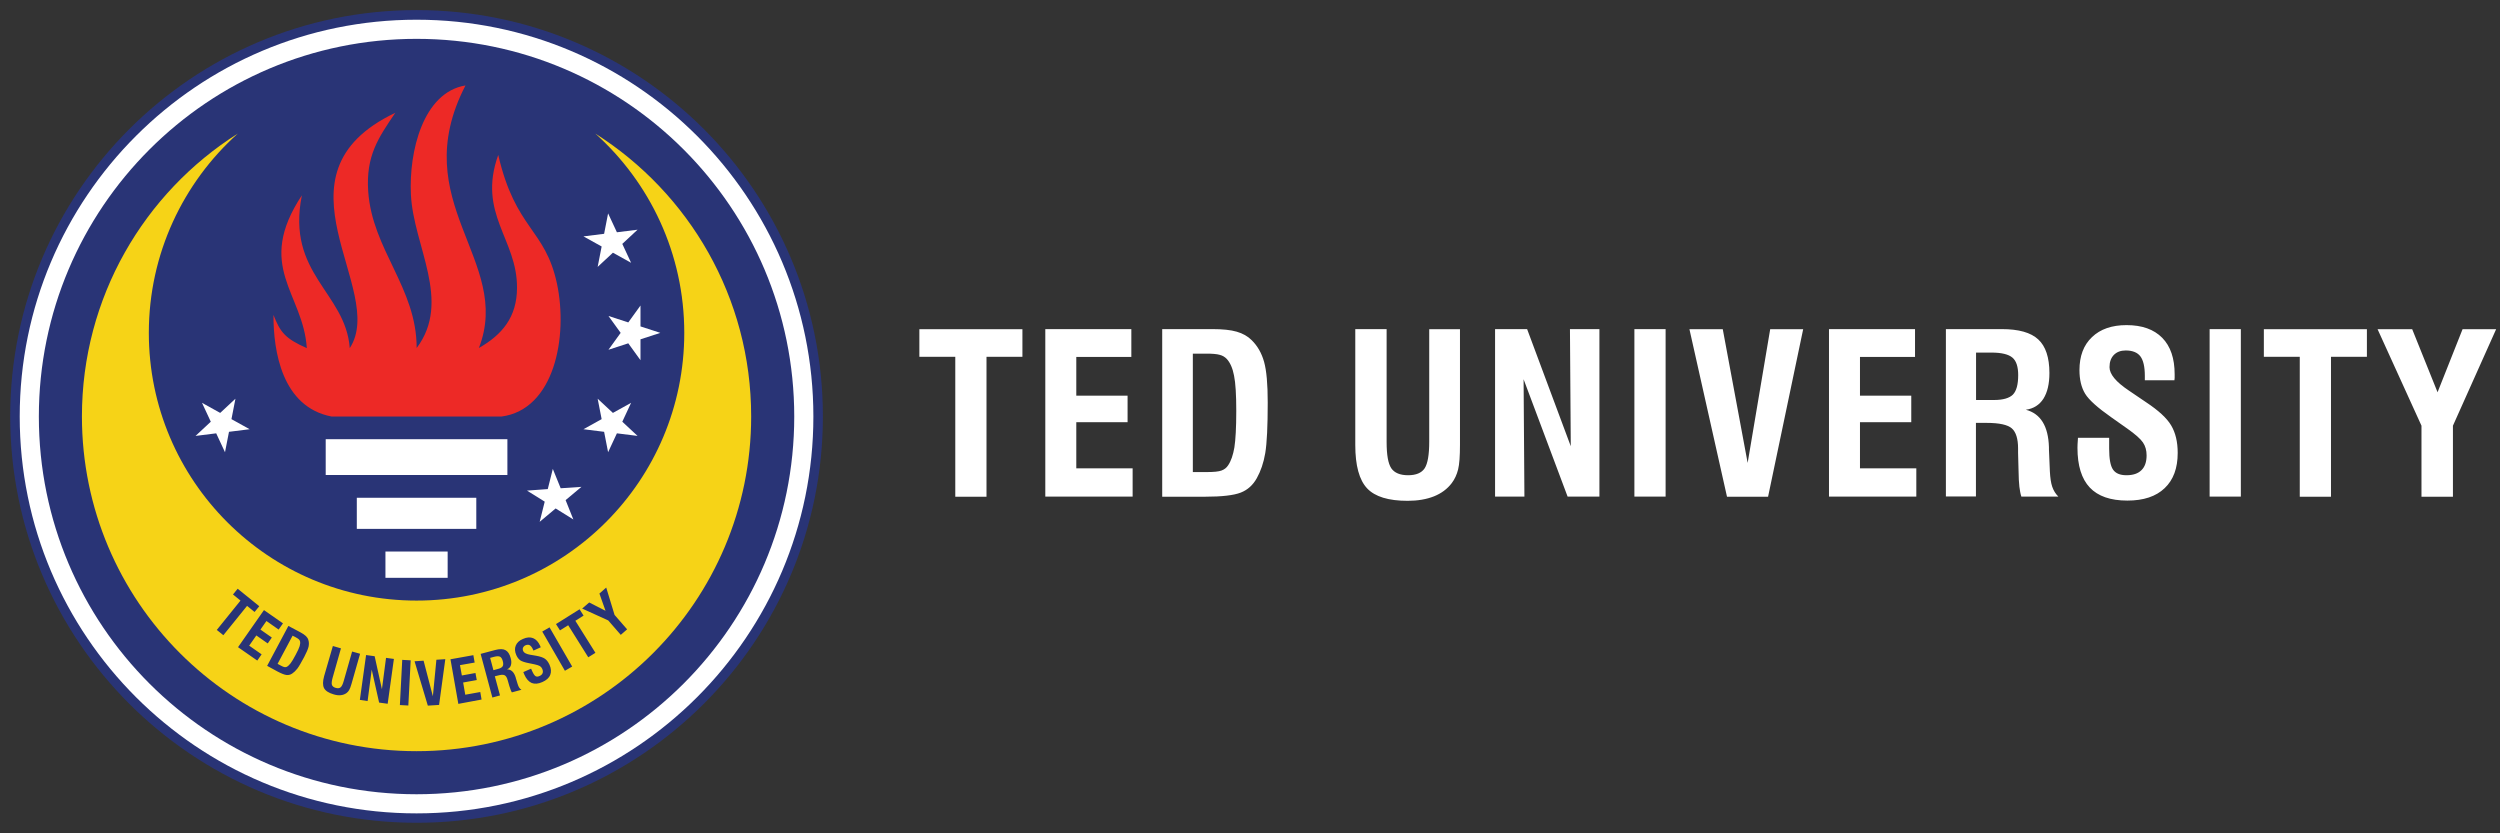 <svg width="213" height="71" viewBox="0 0 213 71" fill="none" xmlns="http://www.w3.org/2000/svg">
<rect x="0" y="0" width="213" height="71" fill="#333333" stroke="none"/>
<path d="M35.49 0.86C54.61 0.86 70.11 16.36 70.11 35.48C70.11 54.6 54.61 70.1 35.49 70.1C16.37 70.1 0.87 54.6 0.87 35.48C0.87 16.37 16.37 0.86 35.49 0.86Z" fill="#293476"/>
<path d="M35.49 1.68C54.16 1.68 69.3 16.82 69.3 35.49C69.3 54.16 54.16 69.3 35.49 69.3C16.82 69.3 1.68 54.16 1.68 35.49C1.68 16.82 16.82 1.68 35.49 1.68Z" fill="white"/>
<path d="M35.49 3.31C53.26 3.31 67.67 17.72 67.67 35.49C67.67 53.26 53.26 67.67 35.49 67.67C17.72 67.67 3.31 53.26 3.31 35.49C3.31 17.72 17.72 3.31 35.49 3.31Z" fill="#293476"/>
<path d="M50.72 11.38C55.37 15.56 58.3 21.61 58.3 28.36C58.3 40.96 48.09 51.17 35.49 51.17C22.9 51.17 12.68 40.96 12.68 28.36C12.68 21.62 15.61 15.56 20.26 11.38C12.28 16.43 6.98 25.34 6.98 35.48C6.98 51.23 19.74 64 35.49 64C51.23 64 64 51.23 64 35.48C64 25.34 58.7 16.44 50.72 11.38Z" fill="#F6D317"/>
<path d="M54.57 26.03L53.53 27.47L51.84 26.92L52.88 28.36L51.84 29.8L53.53 29.25L54.57 30.69V28.91L56.26 28.36L54.57 27.81V26.03ZM53.77 34.32L52.22 35.18L50.92 33.97L51.26 35.71L49.71 36.57L51.47 36.79L51.81 38.53L52.56 36.92L54.32 37.14L53.02 35.93L53.77 34.32ZM49.54 41.48L47.77 41.6L47.1 39.95L46.67 41.67L44.9 41.8L46.41 42.74L45.98 44.46L47.34 43.32L48.85 44.26L48.19 42.61L49.54 41.48ZM17.21 34.32L18.76 35.18L20.06 33.97L19.72 35.71L21.27 36.57L19.51 36.79L19.17 38.53L18.42 36.92L16.66 37.14L17.96 35.93L17.21 34.32ZM51.81 18.18L51.47 19.92L49.71 20.14L51.26 21L50.92 22.74L52.22 21.53L53.77 22.39L53.02 20.78L54.32 19.57L52.56 19.79L51.81 18.18Z" fill="white"/>
<path d="M30.4 45.06H40.58V42.41H30.4V45.06ZM27.75 40.47H43.23V37.42H27.75V40.47ZM32.84 49.23H38.14V46.99H32.84V49.23Z" fill="white"/>
<path d="M42.45 13.2C43.93 19.58 46.44 19.46 47.45 24.15C48.42 28.69 47.23 34.9 42.72 35.49C37.64 35.49 33.34 35.49 28.26 35.49C24.02 34.68 23.29 29.91 23.3 26.83C23.86 28.27 24.27 28.84 26.14 29.66C25.84 24.95 21.7 22.73 25.72 16.64C24.37 23.36 29.44 24.88 29.8 29.66C33.05 24.68 22.55 14.91 33.68 9.61C32.22 11.76 31.17 13.29 31.37 16.29C31.71 21.29 35.5 24.5 35.5 29.65C38.52 25.64 35.22 20.97 35.01 16.58C34.83 12.92 36.04 7.88 39.66 7.28C34.5 17.26 43.72 22.18 40.8 29.65C42.78 28.52 44.04 27.03 44.05 24.53C44.08 20.37 40.65 18.22 42.45 13.2Z" fill="#ED2926"/>
<path d="M50.12 56L48.41 53.27L47.71 53.71L47.37 53.17L49.38 51.91L49.72 52.45L49.02 52.89L50.73 55.62L50.12 56ZM48.13 57.15L46.2 53.81L46.82 53.45L48.75 56.79L48.13 57.15ZM42.04 57.1L42.44 56.99C42.64 56.94 42.77 56.86 42.83 56.76C42.89 56.66 42.89 56.5 42.83 56.3C42.78 56.12 42.7 56 42.6 55.95C42.49 55.9 42.33 55.9 42.1 55.96L41.76 56.05L42.04 57.1ZM41.95 59.43L40.95 55.71L42.19 55.38C42.57 55.28 42.86 55.28 43.06 55.39C43.27 55.5 43.42 55.72 43.51 56.07C43.58 56.31 43.58 56.51 43.53 56.68C43.48 56.84 43.37 56.96 43.2 57.03C43.55 57.03 43.8 57.26 43.94 57.73C43.95 57.75 43.95 57.77 43.95 57.78L44.1 58.27C44.14 58.41 44.19 58.52 44.24 58.59C44.29 58.67 44.36 58.73 44.43 58.77L43.61 58.99C43.57 58.93 43.54 58.86 43.51 58.78C43.48 58.7 43.44 58.58 43.39 58.43L43.28 58.04L43.25 57.94C43.19 57.72 43.11 57.59 42.99 57.53C42.88 57.47 42.68 57.48 42.4 57.56L42.16 57.62L42.6 59.25L41.95 59.43ZM44.59 57.26L45.25 56.97L45.35 57.2C45.45 57.42 45.54 57.55 45.63 57.61C45.72 57.66 45.83 57.66 45.96 57.6C46.1 57.54 46.19 57.46 46.23 57.35C46.27 57.25 46.26 57.13 46.2 56.99C46.15 56.88 46.09 56.81 46 56.75C45.92 56.7 45.76 56.65 45.54 56.6L45.1 56.51C44.72 56.44 44.46 56.35 44.33 56.26C44.19 56.16 44.08 56.02 43.99 55.82C43.86 55.52 43.84 55.25 43.94 55.01C44.04 54.76 44.24 54.57 44.55 54.44C44.88 54.29 45.17 54.27 45.42 54.37C45.67 54.47 45.87 54.69 46.02 55.02C46.03 55.05 46.05 55.08 46.05 55.1C46.06 55.12 46.06 55.14 46.07 55.15L45.45 55.43L45.41 55.34C45.33 55.15 45.23 55.03 45.13 54.97C45.03 54.92 44.91 54.92 44.77 54.98C44.66 55.03 44.6 55.1 44.56 55.18C44.53 55.27 44.53 55.37 44.58 55.48C44.65 55.63 44.85 55.73 45.2 55.79H45.21L45.68 55.87C46.01 55.93 46.26 56.01 46.42 56.12C46.58 56.23 46.71 56.4 46.82 56.64C46.96 56.96 46.98 57.25 46.88 57.5C46.78 57.76 46.55 57.96 46.21 58.11C45.86 58.27 45.55 58.29 45.3 58.19C45.05 58.08 44.83 57.84 44.67 57.47C44.65 57.43 44.63 57.36 44.59 57.27V57.26ZM39.05 59.97L38.38 56.17L40.33 55.82L40.44 56.45L39.19 56.67L39.35 57.55L40.51 57.34L40.62 57.94L39.46 58.15L39.64 59.19L40.92 58.96L41.03 59.6L39.05 59.97ZM36.45 60.12L35.32 56.34L36.09 56.29L36.88 59.32L37.18 56.21L37.94 56.16L37.41 60.06L36.45 60.12ZM34.07 60.07L34.27 56.22L34.99 56.26L34.79 60.11L34.07 60.07ZM30.66 59.63L31.19 55.81L31.92 55.91L32.54 58.72L32.89 56.05L33.56 56.14L33.03 59.96L32.3 59.86L31.67 57.05L31.32 59.73L30.66 59.63ZM28.36 55.04L29.05 55.24L28.34 57.74C28.26 58.02 28.24 58.23 28.28 58.35C28.32 58.47 28.43 58.56 28.61 58.61C28.79 58.66 28.92 58.64 29.02 58.56C29.12 58.48 29.21 58.29 29.29 58L30 55.51L30.68 55.7L29.95 58.26C29.88 58.51 29.81 58.69 29.75 58.79C29.69 58.9 29.61 58.98 29.52 59.05C29.38 59.15 29.22 59.21 29.04 59.23C28.86 59.25 28.65 59.23 28.43 59.16C28.01 59.04 27.73 58.86 27.61 58.63C27.49 58.4 27.49 58.05 27.62 57.59L28.36 55.04ZM23.65 56.56L23.93 56.71C24.07 56.79 24.18 56.83 24.25 56.84C24.32 56.85 24.38 56.84 24.44 56.81C24.55 56.75 24.65 56.65 24.76 56.51C24.87 56.37 25.01 56.13 25.19 55.79C25.37 55.46 25.48 55.21 25.53 55.05C25.58 54.88 25.59 54.74 25.56 54.63C25.54 54.57 25.51 54.52 25.46 54.47C25.41 54.42 25.32 54.37 25.2 54.3L24.93 54.16L23.65 56.56ZM22.76 56.73L24.57 53.33L25.59 53.87C25.8 53.98 25.95 54.09 26.06 54.19C26.16 54.29 26.24 54.4 26.27 54.52C26.33 54.7 26.33 54.89 26.29 55.1C26.24 55.3 26.12 55.59 25.92 55.97C25.66 56.45 25.47 56.79 25.33 56.97C25.19 57.15 25.04 57.29 24.89 57.39C24.74 57.49 24.58 57.53 24.41 57.51C24.24 57.49 23.98 57.39 23.64 57.21L22.76 56.73ZM20.28 55.14L22.49 51.98L24.11 53.11L23.74 53.64L22.7 52.91L22.19 53.64L23.16 54.32L22.81 54.82L21.84 54.14L21.23 55.01L22.29 55.75L21.92 56.28L20.28 55.14ZM18.47 53.67L20.49 51.17L19.85 50.65L20.25 50.16L22.09 51.65L21.69 52.14L21.05 51.62L19.03 54.12L18.47 53.67ZM52.89 54.09L51.82 52.86L49.6 51.85L50.2 51.33L51.59 52.04L51.07 50.57L51.65 50.06L52.36 52.39L53.43 53.62L52.89 54.09Z" fill="#293476"/>
<path d="M206.31 42.32V36.27L202.57 28.05H205.52L207.68 33.42L209.81 28.05H212.67L208.99 36.27V42.32H206.31V42.32ZM195.94 42.32V30.4H192.88V28.05H201.66V30.4H198.6V42.32H195.94V42.32ZM188.26 42.32V28.04H190.92V42.31H188.26V42.32ZM177.04 37.3H179.7V38.22C179.7 39.1 179.81 39.69 180.03 40.01C180.25 40.33 180.63 40.49 181.17 40.49C181.73 40.49 182.16 40.35 182.45 40.06C182.74 39.78 182.89 39.36 182.89 38.8C182.89 38.37 182.79 38.01 182.58 37.7C182.38 37.4 181.93 37 181.25 36.52L179.89 35.56C178.72 34.74 177.97 34.07 177.65 33.54C177.33 33.01 177.17 32.34 177.17 31.54C177.17 30.34 177.52 29.4 178.24 28.72C178.95 28.04 179.93 27.7 181.18 27.7C182.5 27.7 183.51 28.06 184.22 28.78C184.93 29.5 185.28 30.54 185.28 31.89C185.28 32.03 185.28 32.13 185.28 32.2C185.28 32.28 185.27 32.34 185.26 32.4H182.74V32.02C182.74 31.25 182.61 30.69 182.36 30.36C182.11 30.03 181.69 29.86 181.11 29.86C180.68 29.86 180.35 29.99 180.1 30.24C179.86 30.49 179.73 30.83 179.73 31.28C179.73 31.88 180.28 32.54 181.37 33.27L181.4 33.29L182.86 34.28C183.9 34.97 184.61 35.62 184.98 36.24C185.35 36.86 185.54 37.64 185.54 38.59C185.54 39.89 185.17 40.89 184.43 41.59C183.69 42.3 182.63 42.65 181.25 42.65C179.82 42.65 178.75 42.28 178.05 41.54C177.35 40.8 177 39.67 177 38.15C177 37.99 177.01 37.73 177.04 37.36V37.3V37.3ZM165.79 42.32V28.04H170.55C171.99 28.04 173.03 28.33 173.66 28.92C174.29 29.5 174.61 30.46 174.61 31.78C174.61 32.7 174.44 33.43 174.1 33.97C173.76 34.5 173.26 34.82 172.6 34.91C173.86 35.24 174.52 36.31 174.57 38.11C174.57 38.19 174.57 38.25 174.57 38.29L174.65 40.18C174.68 40.72 174.74 41.15 174.85 41.47C174.96 41.79 175.13 42.07 175.37 42.31H172.22C172.14 42.07 172.09 41.78 172.05 41.46C172.01 41.13 171.99 40.68 171.98 40.08L171.94 38.59V38.21C171.94 37.38 171.76 36.81 171.41 36.5C171.06 36.19 170.34 36.03 169.26 36.03H168.35V42.3H165.79V42.32ZM168.36 34.08H169.89C170.66 34.08 171.2 33.92 171.5 33.62C171.8 33.31 171.95 32.76 171.95 31.96C171.95 31.25 171.79 30.75 171.46 30.47C171.13 30.19 170.54 30.04 169.67 30.04H168.36V34.08ZM155.83 42.32V28.04H163.16V30.41H158.47V33.71H162.84V35.97H158.47V39.9H163.27V42.31H155.83V42.32ZM147.14 42.32L143.94 28.05H146.78L148.9 39.44L150.82 28.05H153.63L150.64 42.32H147.14ZM139.25 42.32V28.04H141.91V42.31H139.25V42.32ZM127.38 42.32V28.04H130.11L133.83 38.02L133.76 28.04H136.27V42.31H133.56L129.81 32.31L129.88 42.31H127.38V42.32ZM115.48 28.04H118.14V37.66C118.14 38.76 118.27 39.5 118.54 39.9C118.81 40.29 119.29 40.49 119.97 40.49C120.65 40.49 121.12 40.29 121.38 39.9C121.64 39.5 121.77 38.75 121.77 37.63V28.05H124.39V37.9C124.39 38.86 124.34 39.56 124.23 40C124.12 40.44 123.94 40.83 123.69 41.16C123.31 41.66 122.8 42.04 122.17 42.29C121.54 42.54 120.79 42.67 119.93 42.67C118.3 42.67 117.15 42.32 116.48 41.61C115.81 40.9 115.47 39.67 115.47 37.91V28.04H115.48ZM99.02 42.32V28.04H103.29C104.16 28.04 104.86 28.11 105.37 28.26C105.89 28.41 106.31 28.65 106.64 28.98C107.14 29.47 107.49 30.08 107.7 30.83C107.91 31.58 108.01 32.73 108.01 34.3C108.01 36.32 107.94 37.76 107.8 38.6C107.66 39.44 107.41 40.15 107.08 40.74C106.75 41.33 106.3 41.74 105.71 41.97C105.12 42.2 104.11 42.32 102.67 42.32H99.02ZM101.63 40.22H102.81C103.41 40.22 103.83 40.18 104.07 40.09C104.31 40 104.5 39.86 104.64 39.64C104.89 39.27 105.06 38.76 105.17 38.12C105.27 37.47 105.33 36.44 105.33 35.02C105.33 33.64 105.27 32.63 105.14 32C105.02 31.37 104.81 30.89 104.51 30.57C104.35 30.41 104.16 30.29 103.91 30.23C103.67 30.16 103.28 30.13 102.77 30.13H101.63V40.22V40.22ZM89.06 42.32V28.04H96.39V30.41H91.7V33.71H96.07V35.97H91.7V39.9H96.5V42.31H89.06V42.32ZM81.39 42.32V30.4H78.33V28.05H87.11V30.4H84.05V42.32H81.39V42.32Z" fill="white"/>
</svg>
